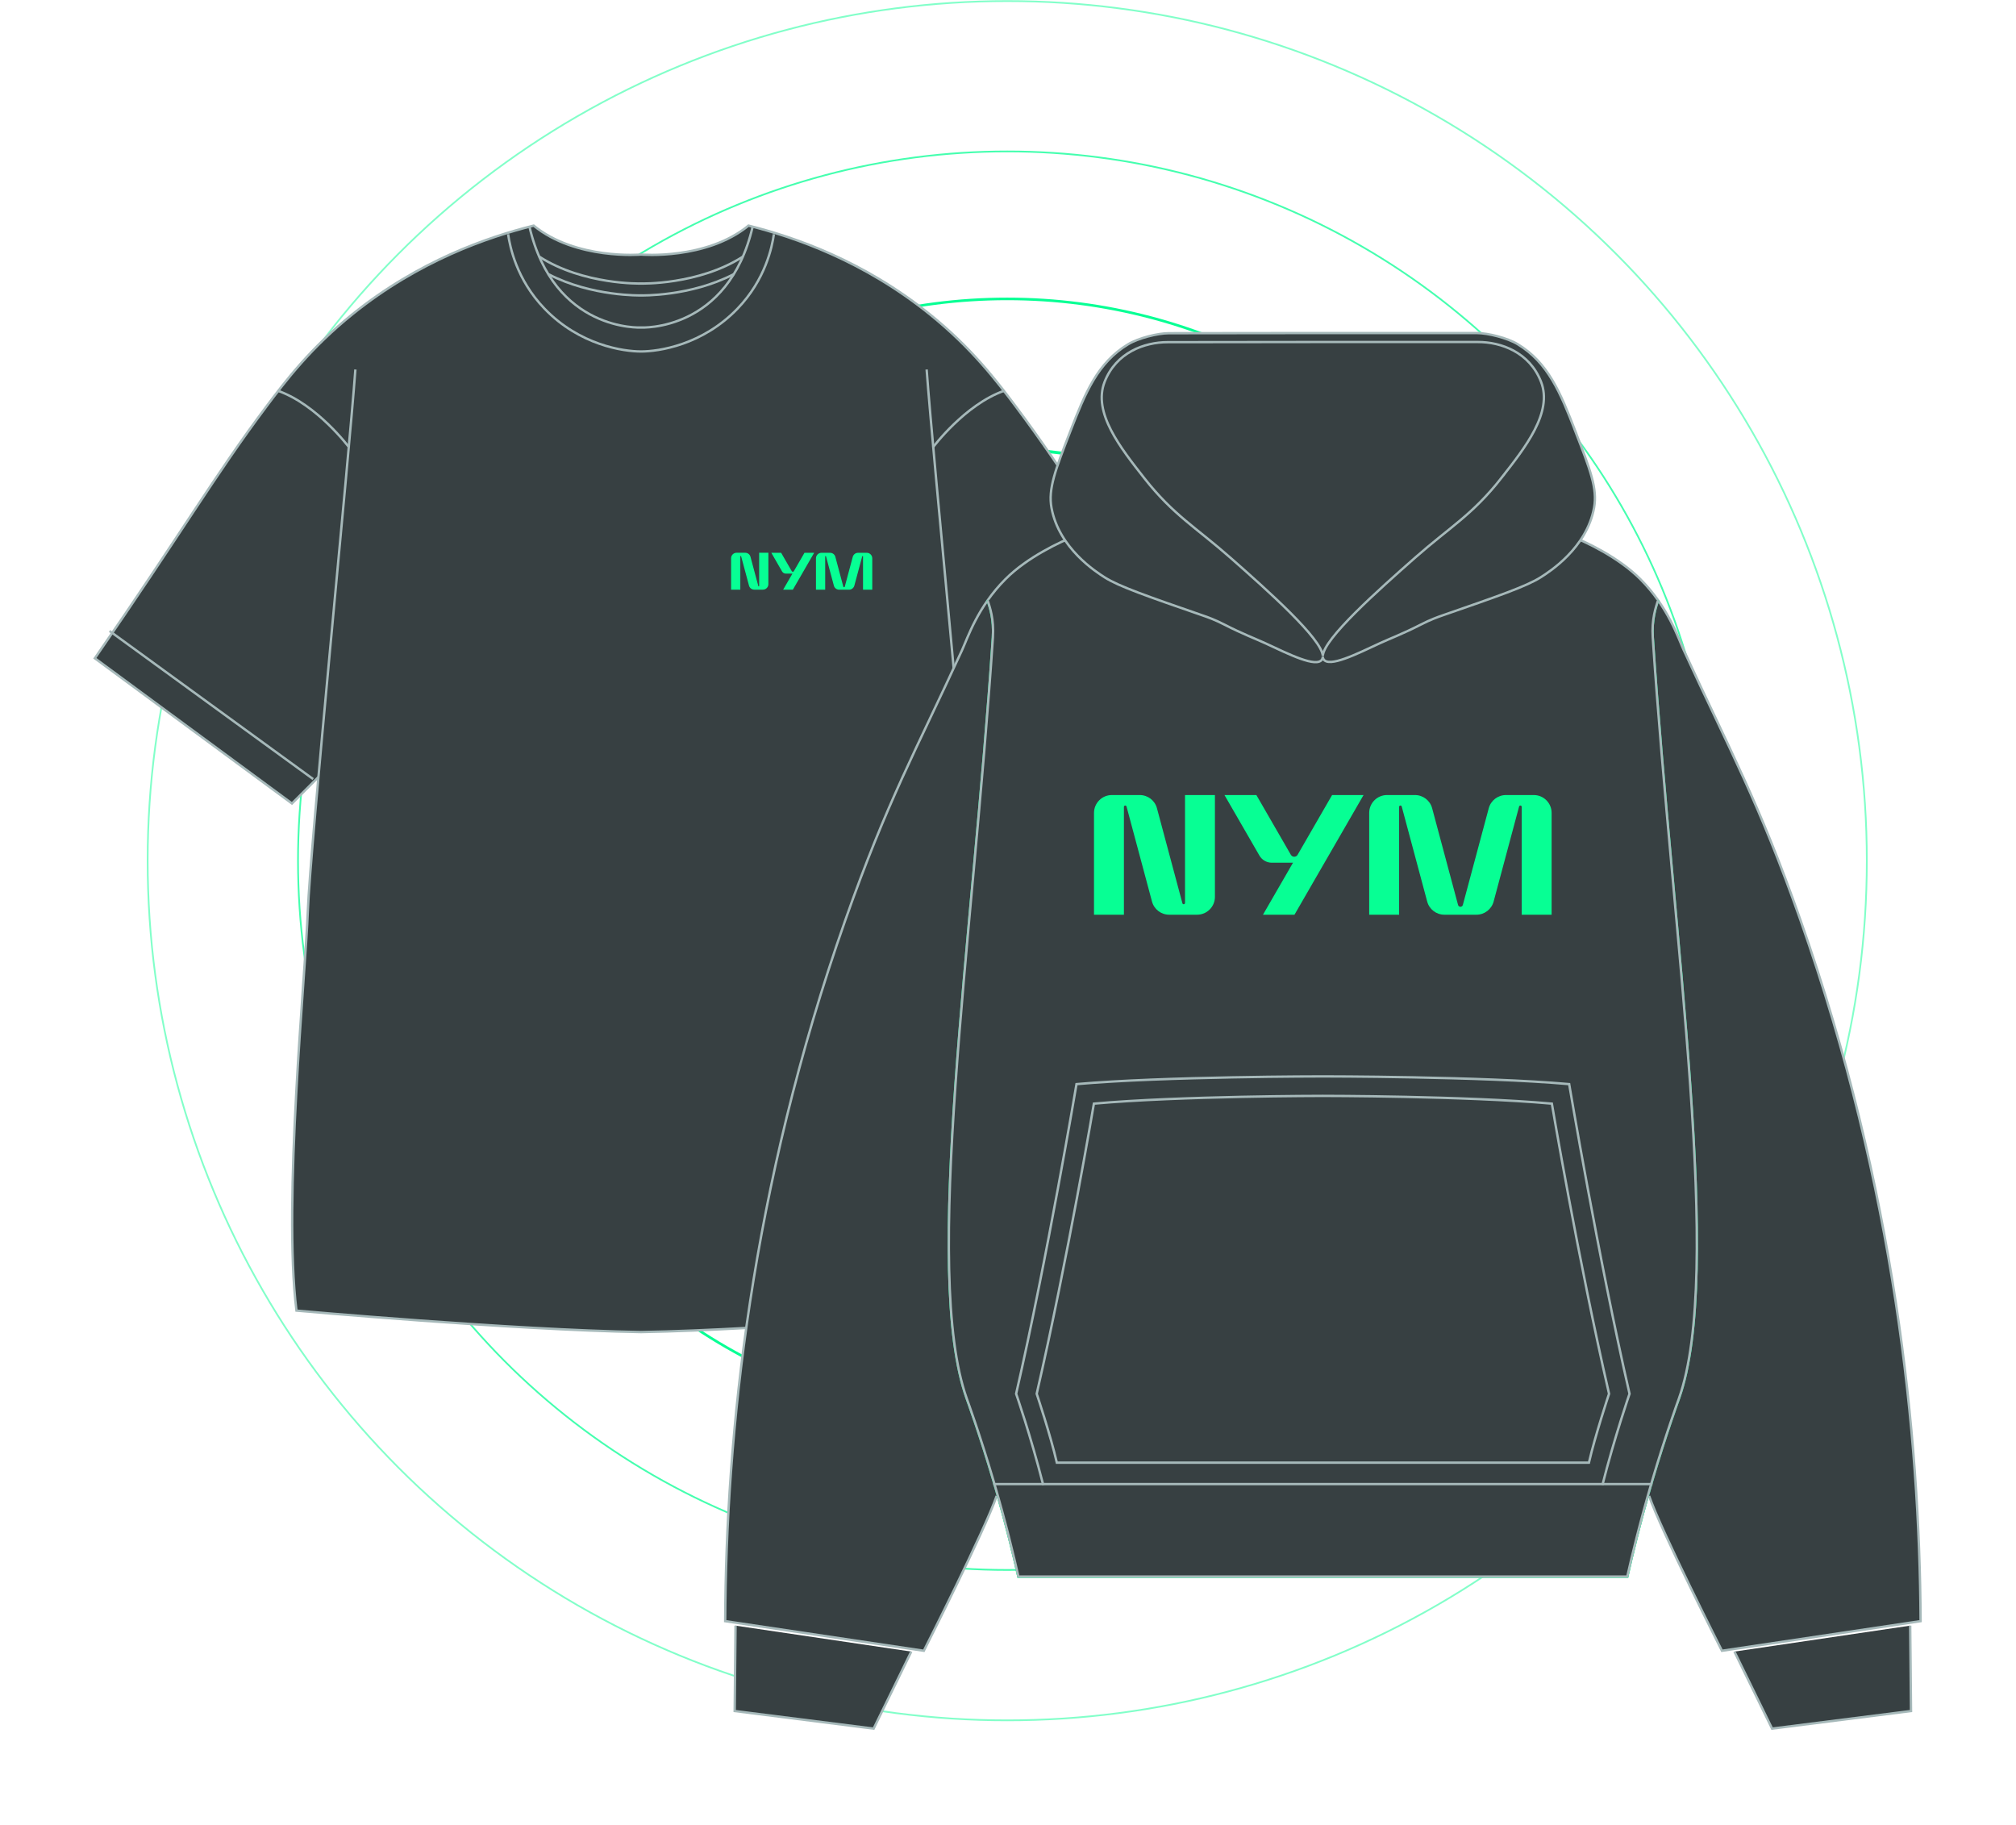 <svg width="1169" height="1058" viewBox="0 0 1169 1058" fill="none" xmlns="http://www.w3.org/2000/svg">
<circle cx="584.058" cy="499.059" r="498.441" stroke="#07FF94" stroke-opacity="0.5"/>
<circle cx="584.05" cy="499.048" r="411.247" stroke="#07FF94" stroke-opacity="0.75"/>
<circle cx="584.042" cy="499.049" r="325.742" stroke="#07FF94" stroke-width="1.5"/>
<circle cx="584.064" cy="499.059" r="238.423" stroke="#07FF94" stroke-width="1.75"/>
<circle cx="584.054" cy="499.059" r="156.917" stroke="#07FF94" stroke-width="2"/>
<circle cx="584.064" cy="499.06" r="79.412" stroke="#07FF94" stroke-width="2"/>
<g filter="url(#filter0_d_1957_128759)">
<path d="M557.953 449.646L574.184 465.878L688.486 381.682C638.091 308.753 618.617 275.202 589.056 235.756C577.857 220.817 563.371 201.729 538.978 182.097C500.757 151.334 460.994 137.55 434.04 130.817C409.465 150.88 371.743 147.593 371.743 147.593C371.743 147.593 333.998 150.88 309.446 130.817C282.492 137.55 242.729 151.334 204.508 182.097C180.115 201.729 165.606 220.817 154.43 235.756C124.868 275.224 105.395 308.753 55 381.682L169.301 465.878L185.533 449.646" fill="#374042"/>
<path d="M557.953 449.646L574.184 465.878L688.486 381.682C638.091 308.753 618.617 275.202 589.056 235.756C577.857 220.817 563.371 201.729 538.978 182.097C500.757 151.334 460.994 137.55 434.04 130.817C409.465 150.88 371.743 147.593 371.743 147.593C371.743 147.593 333.998 150.88 309.446 130.817C282.492 137.55 242.729 151.334 204.508 182.097C180.115 201.729 165.606 220.817 154.43 235.756C124.868 275.224 105.395 308.753 55 381.682L169.301 465.878L185.533 449.646" stroke="#A6B9BA" stroke-width="1.38" stroke-miterlimit="10"/>
<path d="M537.323 214.242C541.268 268.128 563.575 491.404 564.89 528.197C566.205 564.99 579.376 696.838 571.487 759.928C571.487 759.928 447.437 771.059 371.697 772.373C295.957 771.059 171.908 759.928 171.908 759.928C164.019 696.838 177.19 564.99 178.505 528.197C179.82 491.404 202.127 268.128 206.072 214.242" fill="#374042"/>
<path d="M537.323 214.242C541.268 268.128 563.575 491.404 564.89 528.197C566.205 564.99 579.376 696.838 571.487 759.928C571.487 759.928 447.437 771.059 371.697 772.373C295.957 771.059 171.908 759.928 171.908 759.928C164.019 696.838 177.19 564.99 178.505 528.197C179.82 491.404 202.127 268.128 206.072 214.242" stroke="#A6B9BA" stroke-width="1.38" stroke-miterlimit="10"/>
<path d="M63.523 365.857L181.588 451.731" stroke="#A6B9BA" stroke-width="1.38" stroke-miterlimit="10"/>
<path d="M202.468 259.469C202.468 259.469 183.856 234.464 160.982 226.529" stroke="#A6B9BA" stroke-width="1.38" stroke-miterlimit="10"/>
<path d="M679.893 365.857L561.828 451.731" stroke="#A6B9BA" stroke-width="1.38" stroke-miterlimit="10"/>
<path d="M436.465 131.293C422.228 192.615 371.72 189.894 371.72 189.894C371.72 189.894 321.211 192.615 306.975 131.293" stroke="#A6B9BA" stroke-width="1.38" stroke-miterlimit="10"/>
<path d="M448.752 135.805C447.709 143.014 443.923 162.034 427.646 178.968C407.289 200.119 381.921 203.791 371.697 203.791C361.473 203.791 336.106 200.142 315.748 178.968C299.471 162.056 295.685 143.014 294.643 135.805" stroke="#A6B9BA" stroke-width="1.38" stroke-miterlimit="10"/>
<path d="M540.93 259.469C540.93 259.469 559.542 234.464 582.415 226.529" stroke="#A6B9BA" stroke-width="1.38" stroke-miterlimit="10"/>
<path d="M430.776 148.794C405 165.343 371.721 164.391 371.721 164.391C371.721 164.391 338.442 165.343 312.666 148.794" stroke="#A6B9BA" stroke-width="1.38" stroke-miterlimit="10"/>
<path d="M425.358 159.019C400.171 172.054 371.721 171.283 371.721 171.283C371.721 171.283 343.247 172.054 318.084 159.019" stroke="#A6B9BA" stroke-width="1.38" stroke-miterlimit="10"/>
<path d="M439.731 339.833L435.174 322.853C434.811 321.447 433.542 320.495 432.091 320.495H427.126C425.358 320.495 423.93 321.923 423.93 323.692V341.895H429.28V322.626C429.28 322.354 429.688 322.286 429.756 322.558L434.312 339.538C434.675 340.943 435.945 341.895 437.396 341.895H442.36C444.129 341.895 445.557 340.467 445.557 338.699V320.495H440.207V339.764C440.207 340.037 439.799 340.105 439.731 339.833Z" fill="#07FF94"/>
<path d="M500.462 320.519H497.56C496.109 320.519 494.862 321.493 494.477 322.876L489.852 340.173C489.739 340.604 489.127 340.604 489.013 340.173L484.389 322.876C484.026 321.471 482.757 320.519 481.306 320.519H476.341C474.573 320.519 473.145 321.947 473.145 323.715V341.919H478.495V322.65C478.495 322.377 478.903 322.309 478.971 322.582L483.527 339.561C483.89 340.967 485.16 341.919 486.61 341.919H492.323C493.774 341.919 495.021 340.944 495.406 339.561L499.963 322.582C500.031 322.309 500.439 322.355 500.439 322.65V341.919H505.789V323.715C505.789 321.947 504.361 320.519 502.593 320.519H500.507H500.462Z" fill="#07FF94"/>
<path d="M466.482 320.519L460.316 331.196C460.044 331.649 459.386 331.649 459.114 331.196L452.948 320.519H447.258L453.492 331.332C453.945 332.126 454.784 332.602 455.714 332.602H459.5L454.127 341.896H459.749L472.104 320.519H466.482Z" fill="#07FF94"/>
</g>
<g filter="url(#filter1_d_1957_128759)">
<path d="M572.64 347.948C573.955 352.006 576.449 359.011 575.746 369.598C564.071 546.083 534.623 737.688 560.58 810.911C561.328 813.02 568.288 832.04 576.109 858.632C583.182 882.616 587.852 902.226 590.527 914.127H943.587C946.262 902.226 950.954 882.639 958.005 858.632C965.849 832.062 972.786 813.02 973.534 810.911C999.491 737.688 970.042 546.083 958.368 369.598C957.665 359.034 960.181 352.006 961.473 347.948" fill="#374042"/>
<path d="M572.64 347.948C573.955 352.006 576.449 359.011 575.746 369.598C564.071 546.083 534.623 737.688 560.58 810.911C561.328 813.02 568.288 832.04 576.109 858.632C583.182 882.616 587.852 902.226 590.527 914.127H943.587C946.262 902.226 950.954 882.639 958.005 858.632C965.849 832.062 972.786 813.02 973.534 810.911C999.491 737.688 970.042 546.083 958.368 369.598C957.665 359.034 960.181 352.006 961.473 347.948" stroke="#07FF94" stroke-width="1.38" stroke-miterlimit="10"/>
<path d="M1107.65 942.578L1108.13 992.089L1027.56 1002.29L1005.73 957.631" fill="#374042"/>
<path d="M1107.65 942.578L1108.13 992.089L1027.56 1002.29L1005.73 957.631" stroke="#A6B9BA" stroke-width="1.38" stroke-miterlimit="10"/>
<path d="M577.923 867.359C571.122 887.264 535.689 957.155 535.689 957.155L420.504 939.971C421.048 832.085 435.217 689.696 490.214 533.365C514.357 464.721 531.246 434.932 557.815 377.056C561.079 369.938 566.838 351.984 583.069 335.752C595.81 323.011 614.716 314.17 624.124 310.452C624.124 310.452 694.695 286.581 764.337 286.581C833.979 286.581 910.059 310.452 910.059 310.452C919.467 314.148 938.373 323.011 951.114 335.752C967.345 351.984 973.081 369.915 976.368 377.056C1002.94 434.932 1019.8 464.721 1043.97 533.365C1098.97 689.696 1113.11 832.108 1113.68 939.971L998.494 957.155C998.494 957.155 963.061 887.264 956.26 867.359" fill="#374042"/>
<path d="M577.923 867.359C571.122 887.264 535.689 957.155 535.689 957.155L420.504 939.971C421.048 832.085 435.217 689.696 490.214 533.365C514.357 464.721 531.246 434.932 557.815 377.056C561.079 369.938 566.838 351.984 583.069 335.752C595.81 323.011 614.716 314.17 624.124 310.452C624.124 310.452 694.695 286.581 764.337 286.581C833.979 286.581 910.059 310.452 910.059 310.452C919.467 314.148 938.373 323.011 951.114 335.752C967.345 351.984 973.081 369.915 976.368 377.056C1002.94 434.932 1019.8 464.721 1043.97 533.365C1098.97 689.696 1113.11 832.108 1113.68 939.971L998.494 957.155C998.494 957.155 963.061 887.264 956.26 867.359" stroke="#A6B9BA" stroke-width="1.38" stroke-miterlimit="10"/>
<path d="M426.51 942.578L426.012 992.089L506.58 1002.29L528.411 957.631" fill="#374042"/>
<path d="M426.51 942.578L426.012 992.089L506.58 1002.29L528.411 957.631" stroke="#A6B9BA" stroke-width="1.38" stroke-miterlimit="10"/>
<path d="M572.64 347.948C573.955 352.006 576.449 359.011 575.746 369.598C564.071 546.083 534.623 737.688 560.58 810.911C561.328 813.02 568.288 832.04 576.109 858.632C583.182 882.616 587.852 902.226 590.527 914.127H943.587C946.262 902.226 950.954 882.639 958.005 858.632C965.849 832.062 972.786 813.02 973.534 810.911C999.491 737.688 970.042 546.083 958.368 369.598C957.665 359.034 960.181 352.006 961.473 347.948" fill="#374042"/>
<path d="M572.64 347.948C573.955 352.006 576.449 359.011 575.746 369.598C564.071 546.083 534.623 737.688 560.58 810.911C561.328 813.02 568.288 832.04 576.109 858.632C583.182 882.616 587.852 902.226 590.527 914.127H943.587C946.262 902.226 950.954 882.639 958.005 858.632C965.849 832.062 972.786 813.02 973.534 810.911C999.491 737.688 970.042 546.083 958.368 369.598C957.665 359.034 960.181 352.006 961.473 347.948" stroke="#07FF94" stroke-width="1.38" stroke-miterlimit="10"/>
<path d="M572.64 347.948C573.955 352.006 576.449 359.011 575.746 369.598C564.071 546.083 534.623 737.688 560.58 810.911C561.328 813.02 568.288 832.04 576.109 858.632C583.182 882.616 587.852 902.226 590.527 914.127H943.587C946.262 902.226 950.954 882.639 958.005 858.632C965.849 832.062 972.786 813.02 973.534 810.911C999.491 737.688 970.042 546.083 958.368 369.598C957.665 359.034 960.181 352.006 961.473 347.948" fill="#374042"/>
<path d="M572.64 347.948C573.955 352.006 576.449 359.011 575.746 369.598C564.071 546.083 534.623 737.688 560.58 810.911C561.328 813.02 568.288 832.04 576.109 858.632C583.182 882.616 587.852 902.226 590.527 914.127H943.587C946.262 902.226 950.954 882.639 958.005 858.632C965.849 832.062 972.786 813.02 973.534 810.911C999.491 737.688 970.042 546.083 958.368 369.598C957.665 359.034 960.181 352.006 961.473 347.948" stroke="#A6B9BA" stroke-width="1.38" stroke-miterlimit="10"/>
<path d="M857.034 198.282H760.03L677.104 198.373C663.615 198.373 647.157 204.313 640.515 221.474C633.646 239.224 649.651 259.559 663.638 277.332C680.482 298.732 693.222 305.511 713.716 323.556C735.071 342.372 766.604 370.414 767.08 380.366C767.375 370.482 799.045 342.327 820.468 323.443C840.961 305.397 853.679 298.619 870.546 277.219C884.533 259.446 900.538 239.133 893.669 221.36C887.026 204.199 870.568 198.26 857.08 198.26L857.034 198.282Z" fill="#374042" stroke="#374042" stroke-width="1.38" stroke-miterlimit="10"/>
<path d="M913.46 249.969C904.845 227.798 897.75 210.252 879.931 199.506C874.105 195.992 862.861 193.113 856.377 193.113H760.03L677.739 193.204C671.255 193.204 660.011 196.083 654.185 199.597C636.366 210.342 629.271 227.889 620.656 250.06C612.019 272.299 607.689 283.43 609.729 294.493C614.037 317.933 635.664 331.649 640.606 334.8C648.903 340.059 665.225 345.704 697.847 357.016C699.978 357.742 704.557 359.328 710.27 362.298C720.154 367.399 728.474 370.55 733.756 372.998C747.335 379.301 763.476 387.439 766.627 382.316C766.899 381.862 767.035 381.341 767.035 380.729C767.058 381.296 767.194 381.794 767.443 382.202C770.594 387.326 786.735 379.187 800.315 372.885C805.574 370.437 813.917 367.286 823.801 362.185C829.513 359.238 834.093 357.651 836.224 356.903C868.868 345.591 885.19 339.946 893.465 334.686C898.407 331.535 920.034 317.82 924.341 294.379C926.382 283.317 922.052 272.186 913.414 249.947L913.46 249.969ZM870.523 277.241C853.679 298.641 840.939 305.42 820.445 323.465C799.022 342.326 767.353 370.505 767.058 380.389C766.559 370.437 735.048 342.371 713.693 323.578C693.2 305.533 680.482 298.755 663.616 277.354C649.628 259.581 633.623 239.269 640.492 221.496C647.135 204.335 663.593 198.395 677.081 198.395L760.008 198.305H857.012C870.5 198.305 886.959 204.244 893.601 221.405C900.47 239.156 884.465 259.491 870.478 277.264L870.523 277.241Z" fill="#374042" stroke="#A6B9BA" stroke-width="1.38" stroke-miterlimit="10"/>
<path d="M604.948 861.103C597.557 832.04 589.215 808.146 589.215 808.146C607.169 730.048 624.217 628.601 624.217 628.601C674.499 624.112 767.06 624.112 767.06 624.112C767.06 624.112 859.643 624.112 909.902 628.601C909.902 628.601 926.95 730.048 944.904 808.146C944.904 808.146 936.086 833.672 929.172 861.103" fill="#374042"/>
<path d="M604.948 861.103C597.557 832.04 589.215 808.146 589.215 808.146C607.169 730.048 624.217 628.601 624.217 628.601C674.499 624.112 767.06 624.112 767.06 624.112C767.06 624.112 859.643 624.112 909.902 628.601C909.902 628.601 926.95 730.048 944.904 808.146C944.904 808.146 936.086 833.672 929.172 861.103" stroke="#A6B9BA" stroke-width="1.38" stroke-miterlimit="10"/>
<path d="M767.084 848.09H612.816C609.234 832.402 601.141 808.145 601.141 808.145C619.095 730.048 634.307 639.912 634.307 639.912C684.588 635.424 767.084 635.424 767.084 635.424C767.084 635.424 849.579 635.424 899.861 639.912C899.861 639.912 915.072 730.048 933.027 808.145C933.027 808.145 924.934 832.425 921.352 848.09H767.084Z" fill="#374042" stroke="#A6B9BA" stroke-width="1.38" stroke-miterlimit="10"/>
<path d="M575.93 860.513H767.082H958.211" fill="#374042"/>
<path d="M575.93 860.513H767.082H958.211" stroke="#A6B9BA" stroke-width="1.38" stroke-miterlimit="10"/>
<path d="M685.628 523.708L670.87 468.643C669.668 464.109 665.565 460.98 660.872 460.98H644.731C639.018 460.98 634.371 465.605 634.371 471.341V530.373H651.714V467.849C651.714 466.943 653.006 466.761 653.232 467.645L667.99 522.71C669.192 527.244 673.295 530.373 677.988 530.373H694.129C699.842 530.373 704.489 525.748 704.489 520.013V460.98H687.147V523.504C687.147 524.411 685.854 524.592 685.628 523.708Z" fill="#07FF94"/>
<path d="M882.675 460.98H873.267C868.574 460.98 864.471 464.132 863.27 468.643L848.24 524.728C847.854 526.134 845.859 526.134 845.474 524.728L830.444 468.643C829.242 464.109 825.139 460.98 820.446 460.98H804.305C798.593 460.98 793.945 465.605 793.945 471.341V530.373H811.288V467.849C811.288 466.943 812.58 466.761 812.807 467.645L827.565 522.71C828.766 527.244 832.869 530.373 837.562 530.373H856.106C860.799 530.373 864.902 527.222 866.103 522.71L880.861 467.645C881.088 466.761 882.38 466.943 882.38 467.849V530.373H899.723V471.341C899.723 465.628 895.098 460.98 889.363 460.98H882.63H882.675Z" fill="#07FF94"/>
<path d="M772.43 460.98L752.435 495.62C751.573 497.139 749.397 497.139 748.513 495.62L728.518 460.98H710.02L730.286 496.073C731.76 498.635 734.503 500.222 737.45 500.222H749.76L732.349 530.373H750.621L790.679 460.98H772.407H772.43Z" fill="#07FF94"/>
</g>
<defs>
<filter id="filter0_d_1957_128759" x="0.053" y="76.064" width="743.381" height="750.999" filterUnits="userSpaceOnUse" color-interpolation-filters="sRGB">
<feFlood flood-opacity="0" result="BackgroundImageFix"/>
<feColorMatrix in="SourceAlpha" type="matrix" values="0 0 0 0 0 0 0 0 0 0 0 0 0 0 0 0 0 0 127 0" result="hardAlpha"/>
<feOffset/>
<feGaussianBlur stdDeviation="27"/>
<feComposite in2="hardAlpha" operator="out"/>
<feColorMatrix type="matrix" values="0 0 0 0 0.141 0 0 0 0 0.169 0 0 0 0 0.176 0 0 0 1 0"/>
<feBlend mode="normal" in2="BackgroundImageFix" result="effect1_dropShadow_1957_128759"/>
<feBlend mode="normal" in="SourceGraphic" in2="effect1_dropShadow_1957_128759" result="shape"/>
</filter>
<filter id="filter1_d_1957_128759" x="365.812" y="138.423" width="802.559" height="918.614" filterUnits="userSpaceOnUse" color-interpolation-filters="sRGB">
<feFlood flood-opacity="0" result="BackgroundImageFix"/>
<feColorMatrix in="SourceAlpha" type="matrix" values="0 0 0 0 0 0 0 0 0 0 0 0 0 0 0 0 0 0 127 0" result="hardAlpha"/>
<feOffset/>
<feGaussianBlur stdDeviation="27"/>
<feComposite in2="hardAlpha" operator="out"/>
<feColorMatrix type="matrix" values="0 0 0 0 0.141 0 0 0 0 0.169 0 0 0 0 0.176 0 0 0 1 0"/>
<feBlend mode="normal" in2="BackgroundImageFix" result="effect1_dropShadow_1957_128759"/>
<feBlend mode="normal" in="SourceGraphic" in2="effect1_dropShadow_1957_128759" result="shape"/>
</filter>
</defs>
</svg>
